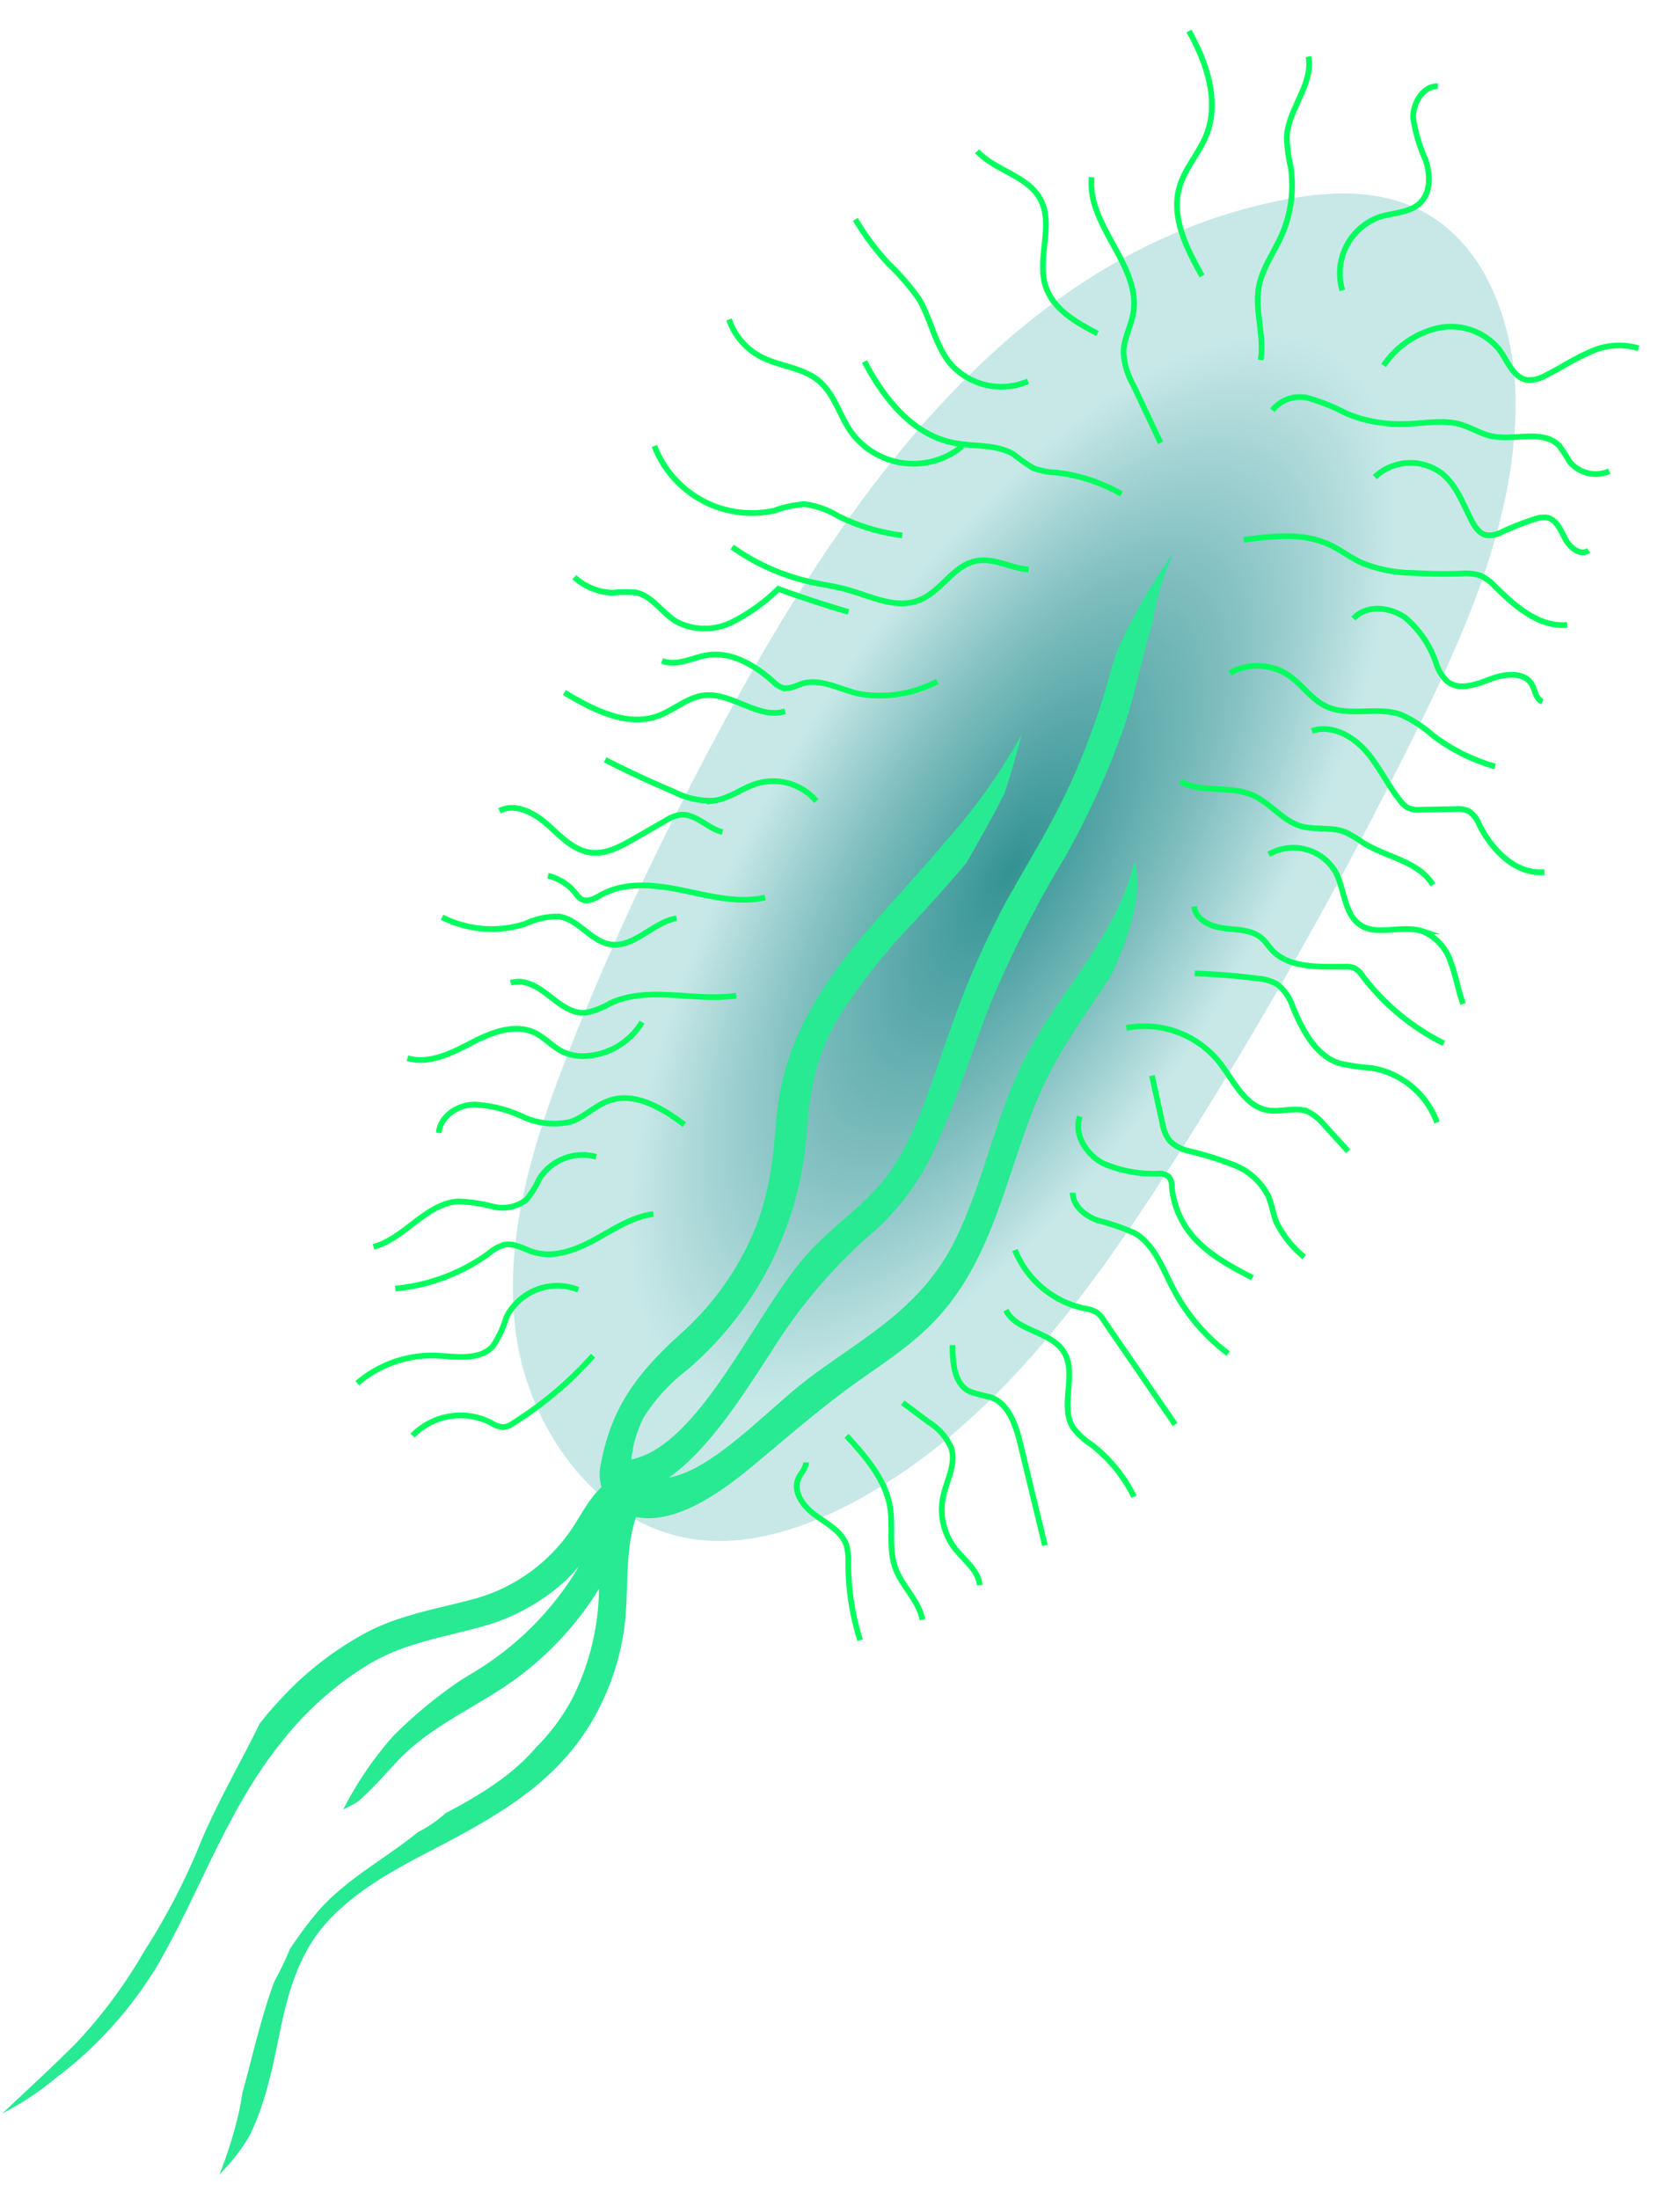 <svg id="Layer_1" data-name="Layer 1" xmlns="http://www.w3.org/2000/svg" xmlns:xlink="http://www.w3.org/1999/xlink" viewBox="0 0 162 212"><defs><style>.cls-1{fill:url(#radial-gradient);}.cls-2{fill:#28ea92;}.cls-3{fill:none;stroke:#03ff5d;stroke-miterlimit:10;stroke-width:0.55px;}</style><radialGradient id="radial-gradient" cx="97.47" cy="83.61" r="70.53" gradientTransform="translate(178.03 18.83) rotate(121.74) scale(1 0.41)" gradientUnits="userSpaceOnUse"><stop offset="0" stop-color="#339293"/><stop offset="0.47" stop-color="#81bfc0"/><stop offset="0.83" stop-color="#c8e8e8"/></radialGradient></defs><title>Artboard 1</title><path class="cls-1" d="M55,101c-3.45,8.74-6.47,18.06-5.28,27.38s7.73,18.58,17,20c5.18.8,10.46-.88,15.11-3.29,13.45-7,22.81-19.79,31-32.55a434.08,434.08,0,0,0,23.66-41.87c4.8-9.7,9.31-19.91,9.65-30.72.24-7.76-2.48-16.5-9.49-19.83-3.71-1.77-8-1.71-12.08-1C95.11,24.39,78,53.38,65.58,77.68Q59.75,89.07,55,101Z"/><path class="cls-2" d="M74.47,130.18a51.12,51.12,0,0,1,8.91-10.67,24.28,24.28,0,0,0,7-9.31c1.91-4.3,3.34-8.74,5-13.11a106.34,106.34,0,0,1,7.23-14.29,77.53,77.53,0,0,0,5.88-13c1-3,1.63-6.47,2.64-9.71a26.62,26.62,0,0,1,2-6.71,50.14,50.14,0,0,0-5.46,9.52c-.13.43-.27.86-.42,1.28a71.4,71.4,0,0,1-4,11.31c-1.86,4.09-4.21,7.79-6.37,11.7a85.92,85.92,0,0,0-5.21,12c-1.62,4.39-3.09,9.86-5.81,13.75-2.21,3.15-5.72,5.31-8.21,8.19-5,5.79-10.21,18.23-16.77,19.59a11.58,11.58,0,0,1,1.2-4.07,17.44,17.44,0,0,1,4.17-4.55,33.09,33.09,0,0,0,11.53-22.86c.32-4.19.89-7.61,3.41-11.66a60.3,60.3,0,0,1,7-8.75c1.69-1.84,3.38-3.69,5-5.63,1.27-2.21,2.52-4.42,3.66-6.69.64-1.89,1.17-3.78,1.66-5.68a57,57,0,0,1-7,9.93,2.42,2.42,0,0,1-.27.28C84.47,89.23,75.93,96.23,74.9,107.6c-.36,4-.6,7.44-2.36,11.51a27.64,27.64,0,0,1-7,9.58c-4.43,4-6.82,7.48-7.71,13.11a5,5,0,0,0,.17,1.59c-1.23,1.12-2,2.78-3,4.22a16.66,16.66,0,0,1-9.6,6.64c-3.5.93-6.88,1.47-10.12,3.18A31.49,31.49,0,0,0,27,163.9c-.71.75-1.38,1.54-2,2.34a.48.48,0,0,1-.05.14c-2,4.05-4.25,7.84-5.93,12.06a63.35,63.35,0,0,1-5.06,9.61,48.24,48.24,0,0,1-6.48,8.8c-2.33,2.37-4.82,4.61-7.23,6.91a27.55,27.55,0,0,0,5.37-3.6.76.76,0,0,1,.19-.12,38.79,38.79,0,0,0,9.27-10.36c4.21-7.22,6.79-15.2,12.12-21.78a31.63,31.63,0,0,1,8.37-7.44c3.54-2.1,7.23-2.58,11.11-3.68a19.49,19.49,0,0,0,7.85-4.38A17.2,17.2,0,0,0,55.84,151a29.34,29.34,0,0,1-10.48,10.43l-1,.62a44.29,44.29,0,0,0-6.42,5.31,34,34,0,0,0-4.84,7.1,13,13,0,0,0,1.38-.73c1.43-1.21,2.65-2.66,4-4.09,2.8-2.9,6.44-4.59,9.78-6.75a30.64,30.64,0,0,0,9.5-9.7,24.15,24.15,0,0,1-2.62,10.67,19.76,19.76,0,0,1-3.45,4.62c-2.3,2.72-5.49,4.64-8.71,6.34a12.81,12.81,0,0,1-2.69,1.84c-3.26,2.66-7.13,4.61-9.89,7.94-.86,1.05-1.67,2.16-2.44,3.31a32.7,32.7,0,0,1-1.51,3.16c-1.29,3.46-2.08,7.13-3.07,10.7-.1.6-.2,1.2-.32,1.79a41.93,41.93,0,0,1-1.89,6.08,17.87,17.87,0,0,0,2.91-3.75c1.57-3.18,2.28-6.88,3-10.42.81-3.85,1.94-7.51,4.72-10.43,2.63-2.76,6-4.64,9.35-6.39,6.19-3.22,12.23-6.41,15.9-12.63a24.34,24.34,0,0,0,3.14-9c.49-3.56,0-7.32,1.14-10.75,3.37.67,7.32-1.65,11.14-4.83,3.3-2.74,6.52-5.56,9.91-8,2.88-2.08,5.89-3.89,8.48-6.89,5.14-5.95,6.33-14,9.36-21,1.8-4.18,4.46-7.73,6.88-11.42,1.66-3.49,3.2-8,2.32-11-.06.15-.12.31-.17.48-1.76,6.66-6.65,11.59-9.93,17.49s-4.29,12.64-7.34,18.7c-3.46,6.85-9.7,9.65-14.71,13.66-3.64,2.89-8.68,8.3-12.75,9C68.31,139.75,71.44,134.87,74.47,130.18Z"/><path class="cls-3" d="M129.44,28A5.77,5.77,0,0,1,133,20.93c1.37-.44,3-.39,4-1.43s.91-2.7.47-4.07a15.5,15.5,0,0,1-1.21-4.11c0-1.43,1-3.06,2.39-3"/><path class="cls-3" d="M133.42,35.24a8.67,8.67,0,0,1,5.33-3.63,6,6,0,0,1,5.87,2.16c.78,1.11,1.34,2.69,2.68,2.87a3.05,3.05,0,0,0,1.7-.42c1.45-.71,2.79-1.63,4.28-2.26a6.56,6.56,0,0,1,4.72-.38"/><path class="cls-3" d="M132.57,46a5,5,0,0,1,6.45-.36c1.37,1.09,2,2.8,2.79,4.37.34.69.79,1.45,1.55,1.6a2.71,2.71,0,0,0,1.55-.36A27.76,27.76,0,0,1,148,50.05a2.51,2.51,0,0,1,1.15-.15c.93.17,1.35,1.23,1.79,2.07s1.48,1.67,2.24,1.1"/><path class="cls-3" d="M130.51,59.64c1.22-1.34,3.49-1.16,5-.08a9.89,9.89,0,0,1,3,4.47,4.08,4.08,0,0,0,1,1.62c1.14,1,2.84.35,4.23-.18s3.31-.73,4,.58c.31.56.36,1.37,1,1.6"/><path class="cls-3" d="M126.5,70.48c1.86-.65,3.91.46,5.21,1.94s2.11,3.32,3.36,4.84a2.14,2.14,0,0,0,.71.63,2.51,2.51,0,0,0,1.25.18l3.31-.06a2.46,2.46,0,0,1,1.29.2,2.71,2.71,0,0,1,1,1.28c1.23,2.48,3.55,4.87,6.3,4.59"/><path class="cls-3" d="M122.34,82.38a4.72,4.72,0,0,1,6.43,1.67c.91,1.71.82,4.1,2.44,5.16s4-.08,6,.59a4.81,4.81,0,0,1,2.69,3c.5,1.31.7,2.71,1.19,4"/><path class="cls-3" d="M115.2,93.86c2,.06,4,.22,6,.48a4.44,4.44,0,0,1,2,.59,4.67,4.67,0,0,1,1.48,2.21c.94,2.22,2.18,4.64,4.47,5.38a18.71,18.71,0,0,0,3.09.45,8.15,8.15,0,0,1,6.33,5.26"/><path class="cls-3" d="M111.08,103.71l1,4.56a3.88,3.88,0,0,0,.69,1.7,3.67,3.67,0,0,0,1.84,1,33.15,33.15,0,0,1,4.38,1.36,6.23,6.23,0,0,1,3.31,3c.34.79.45,1.67.76,2.47a10.07,10.07,0,0,0,2.7,3.4"/><path class="cls-3" d="M103.44,115c0,1.27,1.19,2.22,2.38,2.66a22.67,22.67,0,0,1,3.59,1.23c1.89,1.1,2.68,3.37,3.69,5.31a18.54,18.54,0,0,0,5.33,6.31"/><path class="cls-3" d="M97,126.32c1,2.07,4.3,2,5.56,4,1.36,2.11-.43,5.22.92,7.34a7.1,7.1,0,0,0,1.8,1.65,14.34,14.34,0,0,1,4.07,5"/><path class="cls-3" d="M87.05,135.25l2.47,1.85a5.59,5.59,0,0,1,2.21,2.52c.5,1.58-.49,3.19-.81,4.81a6.14,6.14,0,0,0,1.17,4.88c.89,1.14,2.25,2.09,2.38,3.53"/><path class="cls-3" d="M77.72,141c0,.58-.48,1-.73,1.54-.59,1.29.49,2.73,1.64,3.56s2.56,1.57,3,2.92a6.12,6.12,0,0,1,.17,1.76,24.49,24.49,0,0,0,1.14,7.36"/><path class="cls-3" d="M115.91,26.61c-1.49-2.64-3-5.64-2.19-8.54.52-1.84,1.92-3.3,2.62-5.08,1.28-3.26,0-7-1.69-10"/><path class="cls-3" d="M105.83,32.16c-2.06-1.07-4.3-2.35-5-4.55-.89-2.71.85-5.93-.53-8.43-1.23-2.26-4.34-2.71-6.08-4.6"/><path class="cls-3" d="M99.13,36.76A6.52,6.52,0,0,1,91.59,35c-1.45-1.8-1.82-4.24-3-6.21a23.59,23.59,0,0,0-2.94-3.39,25.26,25.26,0,0,1-3.17-4.25"/><path class="cls-3" d="M92.76,43.05a7.43,7.43,0,0,1-10.83-1.6c-1-1.53-1.52-3.48-2.93-4.69-1.57-1.35-3.87-1.42-5.7-2.4a6.35,6.35,0,0,1-3-3.56"/><path class="cls-3" d="M87,51.62a19.51,19.51,0,0,1-6.16-1.85,8.25,8.25,0,0,0-3.26-1.16,10.23,10.23,0,0,0-2.86.61A10.07,10.07,0,0,1,63.1,43"/><path class="cls-3" d="M81.82,59q-3.42-1-6.77-2.22A17.35,17.35,0,0,1,70.55,60a5.88,5.88,0,0,1-5.37-.09c-1.34-.83-2.25-2.39-3.77-2.76a10.39,10.39,0,0,0-2.3,0,5.74,5.74,0,0,1-3.73-1.5"/><path class="cls-3" d="M75.71,68.58c-2.57.82-5.12-1.84-7.81-1.54-1.63.19-2.93,1.44-4.48,2-3,1.08-6.27-.63-9-2.27"/><path class="cls-3" d="M69.67,80.23c-1.46-.36-2.62-1.85-4.11-1.66a3.75,3.75,0,0,0-1.42.58l-3,1.72c-1.3.75-2.72,1.53-4.2,1.33-1.68-.22-2.92-1.61-4.19-2.73s-3.08-2.07-4.58-1.29"/><path class="cls-3" d="M65.24,88.54c-2.3.39-4.1,2.88-6.4,2.51-1.86-.3-3.05-2.39-4.92-2.68a7.4,7.4,0,0,0-3.29.71,10.65,10.65,0,0,1-8-.64"/><path class="cls-3" d="M61.91,98.55a6.77,6.77,0,0,1-5,3.23,4.75,4.75,0,0,1-2.61-.35c-1-.48-1.75-1.38-2.75-1.86-1.94-.92-4.23,0-6.14,1s-4.06,2.06-6.12,1.46"/><path class="cls-3" d="M57.49,111.54A4.92,4.92,0,0,0,52,113.67a9,9,0,0,1-1.24,2,3.77,3.77,0,0,1-3.21.67,15.42,15.42,0,0,0-3.36-.5c-3.12.19-5.15,3.56-8.17,4.38"/><path class="cls-3" d="M55.76,124.36A5.49,5.49,0,0,0,48.83,127a9.9,9.9,0,0,1-1.3,2.79c-1.3,1.44-3.59,1-5.53.91a11.09,11.09,0,0,0-7.55,2.67"/><path class="cls-3" d="M119.93,52.05c2.77-.37,5.71-.72,8.25.46,1.07.49,2,1.23,3.07,1.73a13.23,13.23,0,0,0,5,1c1.55.1,3.1.12,4.66.07a4.61,4.61,0,0,1,1.85.19,4.41,4.41,0,0,1,1.36,1c1.94,1.93,4.27,4,7,3.75"/><path class="cls-3" d="M122.69,39.56a3.36,3.36,0,0,1,3.52-1.16,19.13,19.13,0,0,1,3.65,1.48,13.41,13.41,0,0,0,5.48,1c1.86,0,3.76-.48,5.54.06,1,.29,1.88.88,2.89,1.1,2.23.5,5-.71,6.59.95a18.15,18.15,0,0,1,1,1.54,3.26,3.26,0,0,0,3.82.9"/><path class="cls-3" d="M121.56,34.7c.39-2.33-.6-4.74-.17-7.06.33-1.77,1.45-3.28,2.18-4.92a12,12,0,0,0,.89-6.63,15.05,15.05,0,0,1-.38-2.82c.1-2.73,2.59-5.12,2.09-7.81"/><path class="cls-3" d="M111.91,42.7l-2.64-5.59a7.19,7.19,0,0,1-.93-3.12c0-1.3.71-2.49.93-3.77.81-4.6-4.51-8.5-4-13.14"/><path class="cls-3" d="M108.15,47.64a16.31,16.31,0,0,0-6.33-2.08,6.77,6.77,0,0,1-2.19-.43,17.2,17.2,0,0,1-1.88-1.32c-1.67-1-3.81-.73-5.73-1.1-4-.75-6.79-4.28-8.66-7.85"/><path class="cls-3" d="M99.2,54.92c-1.74-.14-3.42-1.19-5.13-.82-2.14.45-3.3,2.88-5.33,3.72-2.27,1-4.78-.35-7.16-1-1.08-.29-2.19-.44-3.28-.68a21,21,0,0,1-7.7-3.4"/><path class="cls-3" d="M90.39,65.7a11.87,11.87,0,0,1-7.64,1.18c-1.77-.42-3.53-1.45-5.27-1-.69.2-1.39.63-2.07.42a2.6,2.6,0,0,1-.88-.6c-1.75-1.57-4-2.9-6.33-2.53-1.47.23-3,1.13-4.36.54"/><path class="cls-3" d="M118.59,64.89a5.45,5.45,0,0,1,5.64.2c1.3.88,2.2,2.32,3.61,3,2.2,1.06,4.93,0,7.24.81a12.28,12.28,0,0,1,3.08,2,18.21,18.21,0,0,0,6,3"/><path class="cls-3" d="M113.81,75.36c2.14,1.12,4.87.35,7.07,1.35,1.63.75,2.77,2.38,4.48,2.92,1.42.44,3,.05,4.41.62a13.43,13.43,0,0,1,1.66,1c2.26,1.42,5.38,1.78,6.74,4.07"/><path class="cls-3" d="M115.15,87.4c.12,1.27,1.58,1.94,2.84,2.1s2.68.12,3.65.94c.39.33.67.78,1,1.15,1.72,1.83,4.62,1.6,7.13,1.62a2.15,2.15,0,0,1,.8.11,2.27,2.27,0,0,1,.83.8,22.43,22.43,0,0,0,7.83,6.48"/><path class="cls-3" d="M108.61,99.11a9.28,9.28,0,0,1,8.91,3.24c1.42,1.78,2.47,4.3,4.71,4.7,1.29.22,2.68-.36,3.88.13a4.72,4.72,0,0,1,1.56,1.26L130,111"/><path class="cls-3" d="M104.13,107.65c-.61,1.72.61,3.66,2.22,4.51a12.27,12.27,0,0,0,5.35,1,1.44,1.44,0,0,1,1,.3,1.51,1.51,0,0,1,.3,1,8.5,8.5,0,0,0,1.6,4.22c1.52,2.07,3.89,3.33,6.17,4.52"/><path class="cls-3" d="M97.87,120.53a9.31,9.31,0,0,0,6.71,5.63,3.15,3.15,0,0,1,1.21.4,2.64,2.64,0,0,1,.6.69l6.93,10.1"/><path class="cls-3" d="M91.85,129.69c0,1.69.15,3.76,1.67,4.49a19.25,19.25,0,0,0,2,.53c1.77.64,2.45,2.75,2.89,4.58l2.35,9.72"/><path class="cls-3" d="M78.72,77.24A5.49,5.49,0,0,0,73,75.54c-1.42.43-2.65,1.45-4.12,1.65A7.54,7.54,0,0,1,65,76.35q-3.37-1.42-6.65-3.09"/><path class="cls-3" d="M73.79,86.54c-2.62.59-5.32-.15-8-.7S60.33,85,58,86.26c-.6.33-1.31.78-1.92.45a2.18,2.18,0,0,1-.6-.61,4.84,4.84,0,0,0-2.64-1.66"/><path class="cls-3" d="M71,96c-4.05.6-8.42-1-12.15.73a7.5,7.5,0,0,1-2.4.92c-1.34.1-2.49-.85-3.55-1.68s-2.38-1.63-3.65-1.2"/><path class="cls-3" d="M66,108.44c-2.14-1.61-4.83-3.22-7.34-2.29-1.29.47-2.29,1.54-3.59,2a7.21,7.21,0,0,1-4.69-.49,12.49,12.49,0,0,0-4.63-1.16c-1.6,0-3.31,1.13-3.44,2.73"/><path class="cls-3" d="M63,117.06c-2.06.26-3.84,1.48-5.65,2.47s-3.95,1.8-5.92,1.19c-.92-.29-1.81-.88-2.75-.71a4,4,0,0,0-1.56.85,18.17,18.17,0,0,1-9,3.38"/><path class="cls-3" d="M81.63,138.44c1.83,2,3.75,4.19,4.2,6.88.31,1.94-.17,4,.5,5.85s2.28,3.14,2.62,5"/><path class="cls-3" d="M57.19,130.71a35.73,35.73,0,0,1-7.75,6.54,1.92,1.92,0,0,1-.85.35,2.46,2.46,0,0,1-1.28-.44,6.47,6.47,0,0,0-7.53,1.26"/></svg>